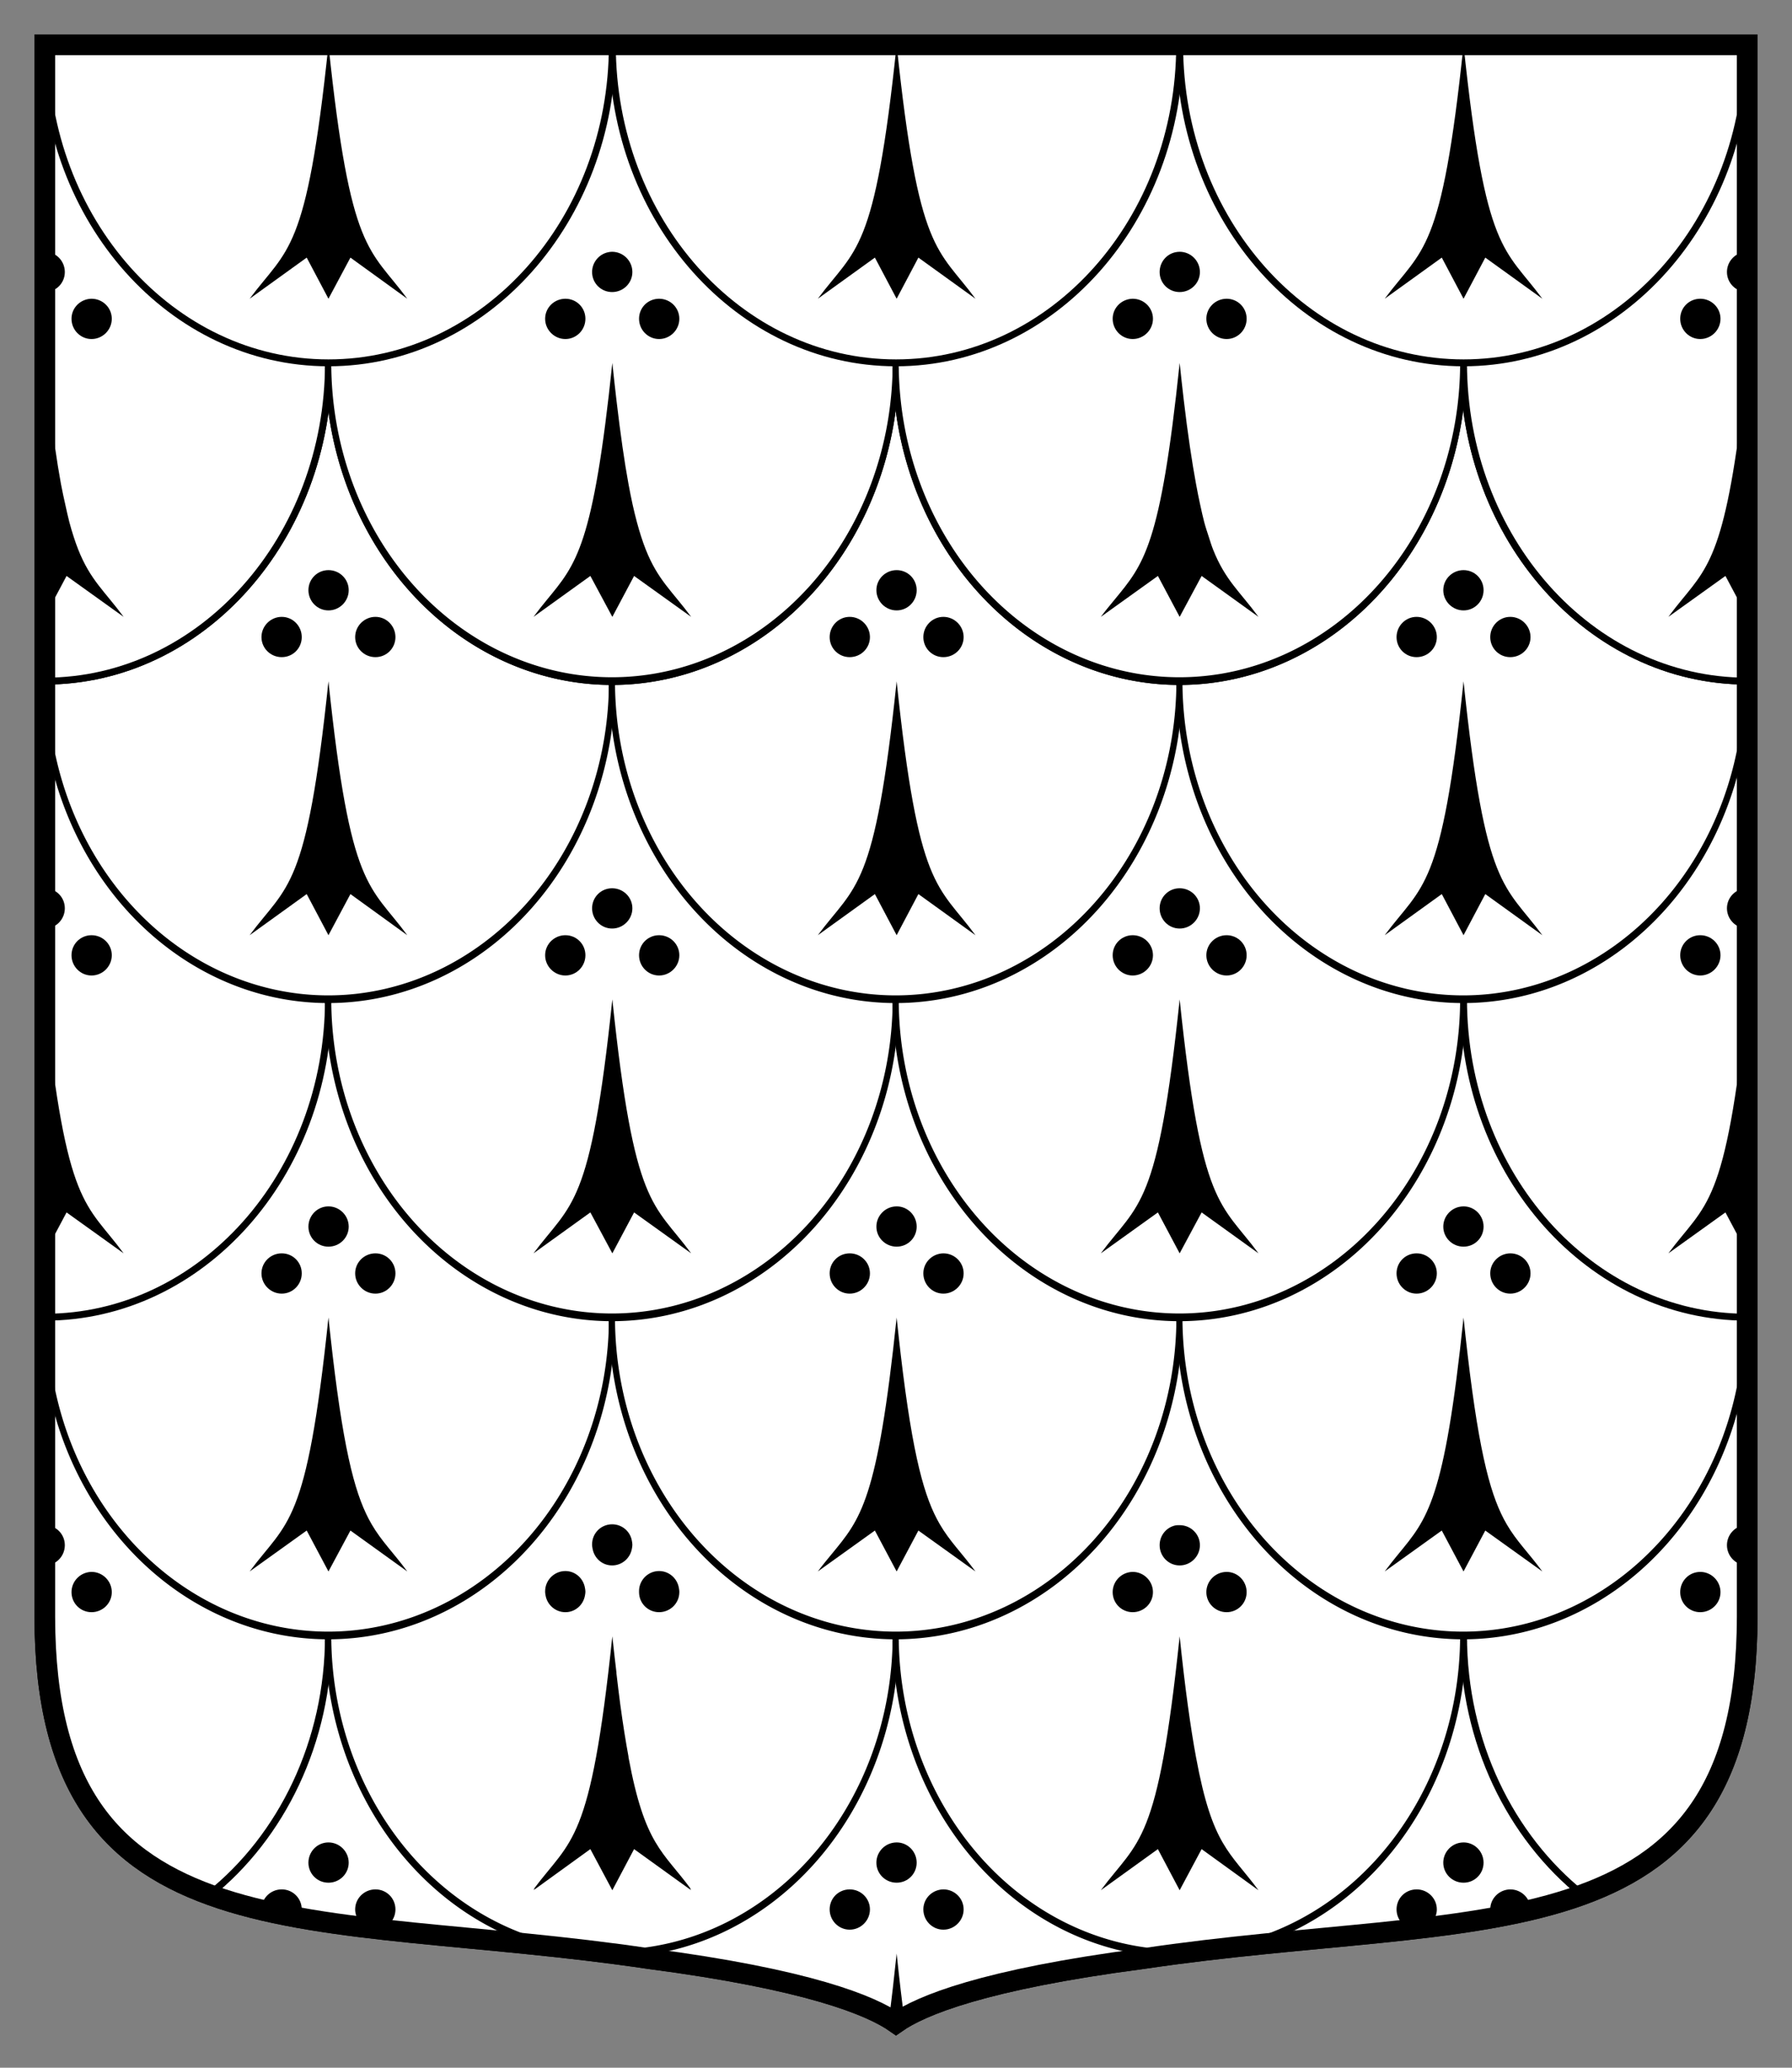 <?xml version="1.0" encoding="UTF-8" standalone="no"?>
<!-- Created with Inkscape (http://www.inkscape.org/) -->

<svg
   xmlns:dc="http://purl.org/dc/elements/1.1/"
   xmlns:cc="http://creativecommons.org/ns#"
   xmlns:rdf="http://www.w3.org/1999/02/22-rdf-syntax-ns#"
   xmlns:svg="http://www.w3.org/2000/svg"
   xmlns="http://www.w3.org/2000/svg"
   version="1.1"
   width="260"
   height="300"
   id="svg2">
  <rect width="100%" height="100%" fill="#808080" stroke="none"/>
  <defs
     id="defs4" />
  <g
     transform="translate(0.5,0.5)"
     id="g3906">
    <path
       d="m 253,6 0,228.108 c -0.08,50.152 -38.942,42.306 -87.676,49.565 C 142.258,286.691 133.1,290.467 129.5,293 125.9,290.467 116.742,286.691 93.676,283.673 44.942,276.414 6.08,284.26 6,234.108 L 6,6 l 247,0 z"
       id="path3015"
       style="fill:#ececec;fill-opacity:1;stroke:#000000;stroke-width:3;stroke-miterlimit:4;stroke-dasharray:none" />
    <path
       d="m 47.156,236.781 c -15.23,0 -28.505,9.278 -35.625,23.062 11.81,20.641 41.315,18.47 76.812,23.094 0,-25.491 -18.452,-46.156 -41.188,-46.156 z"
       id="path3178"
       style="fill:#ffffff;fill-opacity:1;stroke:#000000;stroke-width:1;stroke-miterlimit:4;stroke-dasharray:none" />
    <path
       d="m 129.5,236.781 c -22.735,0 -41.156,20.665 -41.156,46.156 1.761,0.229 3.555,0.484 5.344,0.75 23.065,3.018 32.213,6.779 35.812,9.312 3.6,-2.533 12.747,-6.295 35.812,-9.312 1.789,-0.266 3.583,-0.521 5.344,-0.75 0,-25.491 -18.421,-46.156 -41.156,-46.156 z"
       id="path3180"
       style="fill:#ffffff;fill-opacity:1;stroke:#000000;stroke-width:1;stroke-miterlimit:4;stroke-dasharray:none" />
    <path
       d="m 211.844,236.781 c -22.735,0 -41.188,20.665 -41.188,46.156 35.497,-4.624 65.003,-2.453 76.812,-23.094 -7.12,-13.785 -20.395,-23.062 -35.625,-23.062 z"
       id="path3182"
       style="fill:#ffffff;fill-opacity:1;stroke:#000000;stroke-width:1;stroke-miterlimit:4;stroke-dasharray:none" />
    <path
       d="m 6,190.625 0,43.469 c 0.038,24.152 9.077,34.866 23.875,40.281 10.454,-8.366 17.281,-22.09 17.281,-37.594 C 47.156,211.29 28.735,190.625 6,190.625 z"
       id="path3066"
       style="fill:#ffffff;fill-opacity:1;stroke:#000000;stroke-width:1;stroke-miterlimit:4;stroke-dasharray:none" />
    <path
       d="m -159.502,-16.017 a 47.383,42.712 0 1 1 -94.767,0 47.383,42.712 0 1 1 94.767,0 z"
       transform="matrix(0.869,0,0,1.081,268.073,254.082)"
       id="path3068"
       style="fill:#ffffff;fill-opacity:1;stroke:#000000;stroke-width:1.032;stroke-miterlimit:4;stroke-dasharray:none" />
    <path
       d="m -159.502,-16.017 a 47.383,42.712 0 1 1 -94.767,0 47.383,42.712 0 1 1 94.767,0 z"
       transform="matrix(0.869,0,0,1.081,350.405,254.082)"
       id="path3070"
       style="fill:#ffffff;fill-opacity:1;stroke:#000000;stroke-width:1.032;stroke-miterlimit:4;stroke-dasharray:none" />
    <path
       d="m 253,190.625 c -22.735,0 -41.156,20.665 -41.156,46.156 0,15.503 6.827,29.227 17.281,37.594 14.798,-5.415 23.836,-16.129 23.875,-40.281 l 0,-43.469 z"
       id="path3072"
       style="fill:#ffffff;fill-opacity:1;stroke:#000000;stroke-width:1;stroke-miterlimit:4;stroke-dasharray:none" />
    <path
       d="m -159.502,-16.017 a 47.383,42.712 0 1 1 -94.767,0 47.383,42.712 0 1 1 94.767,0 z"
       transform="matrix(0.869,0,0,1.081,226.907,207.927)"
       id="path3076"
       style="fill:#ffffff;fill-opacity:1;stroke:#000000;stroke-width:1.032;stroke-miterlimit:4;stroke-dasharray:none" />
    <path
       d="m -159.502,-16.017 a 47.383,42.712 0 1 1 -94.767,0 47.383,42.712 0 1 1 94.767,0 z"
       transform="matrix(0.869,0,0,1.081,309.239,207.927)"
       id="path3078"
       style="fill:#ffffff;fill-opacity:1;stroke:#000000;stroke-width:1.032;stroke-miterlimit:4;stroke-dasharray:none" />
    <path
       d="m -159.502,-16.017 a 47.383,42.712 0 1 1 -94.767,0 47.383,42.712 0 1 1 94.767,0 z"
       transform="matrix(0.869,0,0,1.081,391.572,207.927)"
       id="path3080"
       style="fill:#ffffff;fill-opacity:1;stroke:#000000;stroke-width:1.032;stroke-miterlimit:4;stroke-dasharray:none" />
    <path
       d="M 6,98.323 6,190.611 c 22.735,0 41.156,-20.653 41.156,-46.144 C 47.156,118.977 28.735,98.323 6,98.323 z"
       id="path3046"
       style="fill:#ffffff;fill-opacity:1;stroke:#000000;stroke-width:1;stroke-miterlimit:4;stroke-dasharray:none" />
    <path
       d="m -159.502,-16.017 a 47.383,42.712 0 1 1 -94.767,0 47.383,42.712 0 1 1 94.767,0 z"
       transform="matrix(0.869,0,0,1.081,268.073,161.772)"
       id="path3048"
       style="fill:#ffffff;fill-opacity:1;stroke:#000000;stroke-width:1.032;stroke-miterlimit:4;stroke-dasharray:none" />
    <path
       d="m -159.502,-16.017 a 47.383,42.712 0 1 1 -94.767,0 47.383,42.712 0 1 1 94.767,0 z"
       transform="matrix(0.869,0,0,1.081,350.405,161.772)"
       id="path3050"
       style="fill:#ffffff;fill-opacity:1;stroke:#000000;stroke-width:1.032;stroke-miterlimit:4;stroke-dasharray:none" />
    <path
       d="m 253,98.323 c -22.735,0 -41.156,20.653 -41.156,46.144 0,25.491 18.421,46.144 41.156,46.144 l 0,-92.288 z"
       id="path3052"
       style="fill:#ffffff;fill-opacity:1;stroke:#000000;stroke-width:1;stroke-miterlimit:4;stroke-dasharray:none" />
    <path
       d="m -159.502,-16.017 a 47.383,42.712 0 1 1 -94.767,0 47.383,42.712 0 1 1 94.767,0 z"
       transform="matrix(0.869,0,0,1.081,226.907,115.617)"
       id="path3056"
       style="fill:#ffffff;fill-opacity:1;stroke:#000000;stroke-width:1.032;stroke-miterlimit:4;stroke-dasharray:none" />
    <path
       d="m -159.502,-16.017 a 47.383,42.712 0 1 1 -94.767,0 47.383,42.712 0 1 1 94.767,0 z"
       transform="matrix(0.869,0,0,1.081,309.239,115.617)"
       id="path3058"
       style="fill:#ffffff;fill-opacity:1;stroke:#000000;stroke-width:1.032;stroke-miterlimit:4;stroke-dasharray:none" />
    <path
       d="m -159.502,-16.017 a 47.383,42.712 0 1 1 -94.767,0 47.383,42.712 0 1 1 94.767,0 z"
       transform="matrix(0.869,0,0,1.081,391.572,115.617)"
       id="path3060"
       style="fill:#ffffff;fill-opacity:1;stroke:#000000;stroke-width:1.032;stroke-miterlimit:4;stroke-dasharray:none" />
    <path
       d="M 6,6 6,98.323 c 22.735,0 41.156,-20.688 41.156,-46.179 C 47.156,26.653 28.735,6 6,6 z"
       id="path3000"
       style="fill:#ffffff;fill-opacity:1;stroke:#000000;stroke-width:1;stroke-miterlimit:4;stroke-dasharray:none" />
    <path
       d="m -159.502,-16.017 a 47.383,42.712 0 1 1 -94.767,0 47.383,42.712 0 1 1 94.767,0 z"
       transform="matrix(0.869,0,0,1.081,268.073,69.461)"
       id="path3002"
       style="fill:#ffffff;fill-opacity:1;stroke:#000000;stroke-width:1.032;stroke-miterlimit:4;stroke-dasharray:none" />
    <path
       d="m -159.502,-16.017 a 47.383,42.712 0 1 1 -94.767,0 47.383,42.712 0 1 1 94.767,0 z"
       transform="matrix(0.869,0,0,1.081,350.405,69.461)"
       id="path3004"
       style="fill:#ffffff;fill-opacity:1;stroke:#000000;stroke-width:1.032;stroke-miterlimit:4;stroke-dasharray:none" />
    <path
       d="m 253,6 c -22.735,0 -41.156,20.653 -41.156,46.144 0,25.491 18.421,46.179 41.156,46.179 l 0,-92.323 z"
       id="path3006"
       style="fill:#ffffff;fill-opacity:1;stroke:#000000;stroke-width:1;stroke-miterlimit:4;stroke-dasharray:none" />
    <path
       d="M 6,6 C 6,31.491 24.421,52.144 47.156,52.144 c 22.735,0 41.188,-20.653 41.188,-46.144 l -82.344,0 z"
       id="path3010"
       style="fill:#ffffff;fill-opacity:1;stroke:#000000;stroke-width:1;stroke-miterlimit:4;stroke-dasharray:none" />
    <path
       d="m 88.344,6 c 0,25.491 18.421,46.144 41.156,46.144 22.735,0 41.156,-20.653 41.156,-46.144 l -82.312,0 z"
       id="path3012"
       style="fill:#ffffff;fill-opacity:1;stroke:#000000;stroke-width:1;stroke-miterlimit:4;stroke-dasharray:none" />
    <path
       d="m 170.656,6 c 0,25.491 18.452,46.144 41.188,46.144 C 234.579,52.144 253,31.491 253,6 l -82.344,0 z"
       id="path3014"
       style="fill:#ffffff;fill-opacity:1;stroke:#000000;stroke-width:1;stroke-miterlimit:4;stroke-dasharray:none" />
    <path
       d="M 6,6 6,98.323 c 22.735,0 41.156,-20.688 41.156,-46.179 C 47.156,26.653 28.735,6 6,6 z"
       id="path3055"
       style="fill:#ffffff;fill-opacity:1;stroke:#000000;stroke-width:1;stroke-miterlimit:4;stroke-dasharray:none" />
    <path
       d="m -159.502,-16.017 a 47.383,42.712 0 1 1 -94.767,0 47.383,42.712 0 1 1 94.767,0 z"
       transform="matrix(0.869,0,0,1.081,268.073,69.461)"
       id="path3057"
       style="fill:#ffffff;fill-opacity:1;stroke:#000000;stroke-width:1.032;stroke-miterlimit:4;stroke-dasharray:none" />
    <path
       d="m -159.502,-16.017 a 47.383,42.712 0 1 1 -94.767,0 47.383,42.712 0 1 1 94.767,0 z"
       transform="matrix(0.869,0,0,1.081,350.405,69.461)"
       id="path3059"
       style="fill:#ffffff;fill-opacity:1;stroke:#000000;stroke-width:1.032;stroke-miterlimit:4;stroke-dasharray:none" />
    <path
       d="m 253,6 c -22.735,0 -41.156,20.653 -41.156,46.144 0,25.491 18.421,46.179 41.156,46.179 l 0,-92.323 z"
       id="path3061"
       style="fill:#ffffff;fill-opacity:1;stroke:#000000;stroke-width:1;stroke-miterlimit:4;stroke-dasharray:none" />
    <path
       d="M 6,6 C 6,31.491 24.421,52.144 47.156,52.144 c 22.735,0 41.188,-20.653 41.188,-46.144 l -82.344,0 z"
       id="path3063"
       style="fill:#ffffff;fill-opacity:1;stroke:#000000;stroke-width:1;stroke-miterlimit:4;stroke-dasharray:none" />
    <path
       d="m 88.344,6 c 0,25.491 18.421,46.144 41.156,46.144 22.735,0 41.156,-20.653 41.156,-46.144 l -82.312,0 z"
       id="path3065"
       style="fill:#ffffff;fill-opacity:1;stroke:#000000;stroke-width:1;stroke-miterlimit:4;stroke-dasharray:none" />
    <path
       d="m 170.656,6 c 0,25.491 18.452,46.144 41.188,46.144 C 234.579,52.144 253,31.491 253,6 l -82.344,0 z"
       id="path3067"
       style="fill:#ffffff;fill-opacity:1;stroke:#000000;stroke-width:1;stroke-miterlimit:4;stroke-dasharray:none" />
    <path
       d="M 47.156,6 C 43.973,36.45 41.251,35.404 35.719,42.844 L 44,36.875 l 3.156,5.969 3.188,-5.969 8.25,5.969 C 53.096,35.391 50.34,36.45 47.156,6 z m 82.438,0 c -3.183,30.45 -5.905,29.404 -11.438,36.844 l 8.281,-5.969 3.156,5.969 3.156,-5.969 8.281,5.969 C 135.533,35.391 132.777,36.45 129.594,6 z m 82.25,0 c -3.183,30.45 -5.905,29.404 -11.438,36.844 L 208.688,36.875 211.844,42.844 215,36.875 l 8.281,5.969 C 217.783,35.391 215.027,36.45 211.844,6 z M 6,36.031 6,41.875 c 1.614,0 2.906,-1.293 2.906,-2.906 0,-1.614 -1.293,-2.938 -2.906,-2.938 z m 82.312,0 c -0.202,0 -0.372,0.024 -0.562,0.062 -1.331,0.272 -2.344,1.463 -2.344,2.875 0,1.614 1.293,2.906 2.906,2.906 1.614,0 2.938,-1.293 2.938,-2.906 0,-1.614 -1.324,-2.938 -2.938,-2.938 z m 82.344,0 c -0.202,0 -0.404,0.024 -0.594,0.062 -1.331,0.272 -2.312,1.463 -2.312,2.875 0,1.614 1.293,2.906 2.906,2.906 1.614,0 2.938,-1.293 2.938,-2.906 0,-1.614 -1.324,-2.938 -2.938,-2.938 z m 82.344,0 c -0.202,0 -0.404,0.024 -0.594,0.062 -1.331,0.272 -2.344,1.463 -2.344,2.875 0,1.614 1.324,2.906 2.938,2.906 l 0,-5.844 z m -240.219,6.812 c -0.202,0 -0.372,0.024 -0.562,0.062 C 10.887,43.179 9.875,44.338 9.875,45.75 c 0,1.614 1.293,2.938 2.906,2.938 1.614,0 2.938,-1.324 2.938,-2.938 0,-1.614 -1.324,-2.906 -2.938,-2.906 z m 68.75,0 c -0.202,0 -0.404,0.024 -0.594,0.062 -1.331,0.272 -2.344,1.432 -2.344,2.844 0,1.614 1.324,2.938 2.938,2.938 1.614,0 2.906,-1.324 2.906,-2.938 0,-1.614 -1.293,-2.906 -2.906,-2.906 z m 13.594,0 c -0.202,0 -0.404,0.024 -0.594,0.062 -1.331,0.272 -2.312,1.432 -2.312,2.844 0,1.614 1.293,2.938 2.906,2.938 1.614,0 2.938,-1.324 2.938,-2.938 0,-1.614 -1.324,-2.906 -2.938,-2.906 z m 68.719,0 c -0.202,0 -0.372,0.024 -0.562,0.062 -1.331,0.272 -2.344,1.432 -2.344,2.844 0,1.614 1.293,2.938 2.906,2.938 1.614,0 2.938,-1.324 2.938,-2.938 0,-1.614 -1.324,-2.906 -2.938,-2.906 z m 13.625,0 c -0.202,0 -0.404,0.024 -0.594,0.062 -1.331,0.272 -2.344,1.432 -2.344,2.844 0,1.614 1.324,2.938 2.938,2.938 1.614,0 2.906,-1.324 2.906,-2.938 0,-1.614 -1.293,-2.906 -2.906,-2.906 z m 68.719,0 c -0.202,0 -0.404,0.024 -0.594,0.062 -1.331,0.272 -2.312,1.432 -2.312,2.844 0,1.614 1.293,2.938 2.906,2.938 1.614,0 2.938,-1.324 2.938,-2.938 0,-1.614 -1.324,-2.906 -2.938,-2.906 z M 6,52.156 6,89 9.156,83.062 17.438,89 C 14.689,85.273 12.617,83.691 10.844,79.219 10.622,78.66 10.401,78.034 10.188,77.375 9.974,76.716 9.769,76.028 9.562,75.25 9.356,74.472 9.17,73.604 8.969,72.688 8.767,71.771 8.542,70.794 8.344,69.719 7.75,66.494 7.183,62.531 6.594,57.531 6.397,55.865 6.199,54.059 6,52.156 z m 82.344,0 c -2.785,26.644 -5.23,29.175 -9.5,34.375 -0.61,0.743 -1.246,1.539 -1.938,2.469 l 8.25,-5.938 L 88.344,89 91.5,83.062 99.781,89 C 97.032,85.273 94.961,83.691 93.188,79.219 92.966,78.66 92.745,78.034 92.531,77.375 c -0.213,-0.659 -0.418,-1.347 -0.625,-2.125 -0.207,-0.778 -0.423,-1.646 -0.625,-2.562 -0.202,-0.917 -0.396,-1.894 -0.594,-2.969 -0.594,-3.224 -1.161,-7.187 -1.75,-12.188 -0.196,-1.667 -0.395,-3.472 -0.594,-5.375 z m 82.312,0 c -2.785,26.644 -5.198,29.175 -9.469,34.375 -0.61,0.743 -1.277,1.539 -1.969,2.469 L 167.5,83.062 170.656,89 l 3.188,-5.938 8.25,5.938 c -2.749,-3.727 -4.82,-5.309 -6.594,-9.781 -0.222,-0.559 -0.412,-1.185 -0.625,-1.844 -0.213,-0.659 -0.45,-1.347 -0.656,-2.125 -0.207,-0.778 -0.392,-1.646 -0.594,-2.562 -0.202,-0.917 -0.396,-1.894 -0.594,-2.969 -0.594,-3.224 -1.192,-7.187 -1.781,-12.188 -0.196,-1.667 -0.395,-3.472 -0.594,-5.375 z m 82.344,0 c -2.785,26.644 -5.23,29.175 -9.5,34.375 -0.61,0.743 -1.246,1.539 -1.938,2.469 L 249.844,83.062 253,89 253,52.156 z M 47.156,82.219 c -1.614,0 -2.906,1.293 -2.906,2.906 0,1.614 1.293,2.938 2.906,2.938 1.614,0 2.938,-1.324 2.938,-2.938 0,-1.614 -1.324,-2.906 -2.938,-2.906 z m 82.438,0 c -1.614,0 -2.938,1.293 -2.938,2.906 0,1.614 1.324,2.938 2.938,2.938 1.614,0 2.906,-1.324 2.906,-2.938 0,-1.614 -1.293,-2.906 -2.906,-2.906 z m 82.25,0 c -1.614,0 -2.938,1.293 -2.938,2.906 0,1.614 1.324,2.938 2.938,2.938 1.614,0 2.906,-1.324 2.906,-2.938 0,-1.614 -1.293,-2.906 -2.906,-2.906 z M 40.375,89 c -1.614,0 -2.938,1.324 -2.938,2.938 0,1.614 1.324,2.906 2.938,2.906 1.614,0 2.906,-1.293 2.906,-2.906 C 43.281,90.324 41.989,89 40.375,89 z m 13.594,0 c -1.614,0 -2.938,1.324 -2.938,2.938 0,1.614 1.324,2.906 2.938,2.906 1.614,0 2.906,-1.293 2.906,-2.906 C 56.875,90.324 55.582,89 53.969,89 z m 68.812,0 c -1.614,0 -2.906,1.324 -2.906,2.938 0,1.614 1.293,2.906 2.906,2.906 1.614,0 2.938,-1.293 2.938,-2.906 0,-1.614 -1.324,-2.938 -2.938,-2.938 z m 13.594,0 c -1.614,0 -2.906,1.324 -2.906,2.938 0,1.614 1.293,2.906 2.906,2.906 1.614,0 2.938,-1.293 2.938,-2.906 0,-1.614 -1.324,-2.938 -2.938,-2.938 z m 68.656,0 c -1.614,0 -2.906,1.324 -2.906,2.938 0,1.614 1.293,2.906 2.906,2.906 1.614,0 2.938,-1.293 2.938,-2.906 0,-1.614 -1.324,-2.938 -2.938,-2.938 z m 13.594,0 c -1.614,0 -2.906,1.324 -2.906,2.938 0,1.614 1.293,2.906 2.906,2.906 1.614,0 2.938,-1.293 2.938,-2.906 C 221.562,90.324 220.239,89 218.625,89 z M 47.156,98.344 c -3.183,30.45 -5.905,29.404 -11.438,36.844 L 44,129.219 l 3.156,5.969 3.188,-5.969 8.25,5.969 c -5.498,-7.453 -8.254,-6.394 -11.438,-36.844 z m 82.438,0 c -3.183,30.45 -5.905,29.404 -11.438,36.844 l 8.281,-5.969 3.156,5.969 3.156,-5.969 8.281,5.969 c -5.498,-7.453 -8.254,-6.394 -11.438,-36.844 z m 82.25,0 c -3.183,30.45 -5.905,29.404 -11.438,36.844 l 8.281,-5.969 3.156,5.969 3.156,-5.969 8.281,5.969 c -5.498,-7.453 -8.254,-6.394 -11.438,-36.844 z M 6,128.375 l 0,5.844 c 1.614,0 2.906,-1.324 2.906,-2.938 C 8.906,129.668 7.614,128.375 6,128.375 z m 82.312,0 c -1.614,0 -2.906,1.293 -2.906,2.906 0,1.614 1.293,2.938 2.906,2.938 1.614,0 2.938,-1.324 2.938,-2.938 0,-1.614 -1.324,-2.906 -2.938,-2.906 z m 82.344,0 c -1.614,0 -2.906,1.293 -2.906,2.906 0,1.614 1.293,2.938 2.906,2.938 1.614,0 2.938,-1.324 2.938,-2.938 0,-1.614 -1.324,-2.906 -2.938,-2.906 z m 82.344,0 c -1.614,0 -2.938,1.293 -2.938,2.906 0,1.614 1.324,2.938 2.938,2.938 l 0,-5.844 z m -240.219,6.812 c -1.614,0 -2.906,1.293 -2.906,2.906 0,1.614 1.293,2.938 2.906,2.938 1.614,0 2.938,-1.324 2.938,-2.938 0,-1.614 -1.324,-2.906 -2.938,-2.906 z m 68.75,0 c -1.614,0 -2.938,1.293 -2.938,2.906 0,1.614 1.324,2.938 2.938,2.938 1.614,0 2.906,-1.324 2.906,-2.938 0,-1.614 -1.293,-2.906 -2.906,-2.906 z m 13.594,0 c -1.614,0 -2.906,1.293 -2.906,2.906 0,1.614 1.293,2.938 2.906,2.938 1.614,0 2.938,-1.324 2.938,-2.938 0,-1.614 -1.324,-2.906 -2.938,-2.906 z m 68.719,0 c -1.614,0 -2.906,1.293 -2.906,2.906 0,1.614 1.293,2.938 2.906,2.938 1.614,0 2.938,-1.324 2.938,-2.938 0,-1.614 -1.324,-2.906 -2.938,-2.906 z m 13.625,0 c -1.614,0 -2.938,1.293 -2.938,2.906 0,1.614 1.324,2.938 2.938,2.938 1.614,0 2.906,-1.324 2.906,-2.938 0,-1.614 -1.293,-2.906 -2.906,-2.906 z m 68.719,0 c -1.614,0 -2.906,1.293 -2.906,2.906 0,1.614 1.293,2.938 2.906,2.938 1.614,0 2.938,-1.324 2.938,-2.938 0,-1.614 -1.324,-2.906 -2.938,-2.906 z M 6,144.5 l 0,36.844 3.156,-5.938 8.281,5.938 C 11.94,173.891 9.183,174.95 6,144.5 z m 82.344,0 c -3.183,30.45 -5.905,29.404 -11.438,36.844 l 8.25,-5.938 3.188,5.938 3.156,-5.938 8.281,5.938 C 94.283,173.891 91.527,174.95 88.344,144.5 z m 82.312,0 c -3.183,30.45 -5.905,29.404 -11.438,36.844 l 8.281,-5.938 3.156,5.938 3.188,-5.938 8.25,5.938 c -5.498,-7.453 -8.254,-6.394 -11.438,-36.844 z M 253,144.5 c -3.183,30.45 -5.905,29.404 -11.438,36.844 l 8.281,-5.938 L 253,181.344 253,144.5 z M 47.156,174.531 c -1.614,0 -2.906,1.324 -2.906,2.938 0,1.614 1.293,2.906 2.906,2.906 1.614,0 2.938,-1.293 2.938,-2.906 0,-1.614 -1.324,-2.938 -2.938,-2.938 z m 82.438,0 c -0.202,0 -0.404,0.024 -0.594,0.062 -1.331,0.272 -2.344,1.463 -2.344,2.875 0,1.614 1.324,2.906 2.938,2.906 1.614,0 2.906,-1.293 2.906,-2.906 0,-1.614 -1.293,-2.938 -2.906,-2.938 z m 82.25,0 c -0.202,0 -0.404,0.024 -0.594,0.062 -1.331,0.272 -2.344,1.463 -2.344,2.875 0,1.614 1.324,2.906 2.938,2.906 1.614,0 2.906,-1.293 2.906,-2.906 0,-1.614 -1.293,-2.938 -2.906,-2.938 z M 40.375,181.344 c -1.614,0 -2.938,1.293 -2.938,2.906 0,1.614 1.324,2.938 2.938,2.938 1.614,0 2.906,-1.324 2.906,-2.938 0,-1.614 -1.293,-2.906 -2.906,-2.906 z m 13.594,0 c -0.202,0 -0.404,0.024 -0.594,0.062 -1.331,0.272 -2.344,1.432 -2.344,2.844 0,1.614 1.324,2.938 2.938,2.938 1.614,0 2.906,-1.324 2.906,-2.938 0,-1.614 -1.293,-2.906 -2.906,-2.906 z m 68.812,0 c -0.202,0 -0.404,0.024 -0.594,0.062 -1.331,0.272 -2.312,1.432 -2.312,2.844 0,1.614 1.293,2.938 2.906,2.938 1.614,0 2.938,-1.324 2.938,-2.938 0,-1.614 -1.324,-2.906 -2.938,-2.906 z m 13.594,0 c -0.202,0 -0.372,0.024 -0.562,0.062 -1.331,0.272 -2.344,1.432 -2.344,2.844 0,1.614 1.293,2.938 2.906,2.938 1.614,0 2.938,-1.324 2.938,-2.938 0,-1.614 -1.324,-2.906 -2.938,-2.906 z m 68.656,0 c -0.202,0 -0.404,0.024 -0.594,0.062 -1.331,0.272 -2.312,1.432 -2.312,2.844 0,1.614 1.293,2.938 2.906,2.938 1.614,0 2.938,-1.324 2.938,-2.938 0,-1.614 -1.324,-2.906 -2.938,-2.906 z m 13.594,0 c -0.202,0 -0.372,0.024 -0.562,0.062 -1.331,0.272 -2.344,1.432 -2.344,2.844 0,1.614 1.293,2.938 2.906,2.938 1.614,0 2.938,-1.324 2.938,-2.938 0,-1.614 -1.324,-2.906 -2.938,-2.906 z m -171.469,9.312 C 43.973,221.106 41.251,220.06 35.719,227.5 L 44,221.562 l 3.156,5.938 3.188,-5.938 8.25,5.938 c -2.062,-2.795 -3.73,-4.364 -5.188,-6.875 -2.186,-3.767 -3.889,-9.593 -5.656,-24.594 -0.196,-1.667 -0.395,-3.472 -0.594,-5.375 z m 82.438,0 c -2.785,26.644 -5.198,29.175 -9.469,34.375 -0.61,0.743 -1.277,1.539 -1.969,2.469 l 8.281,-5.938 3.156,5.938 3.156,-5.938 8.281,5.938 c -2.062,-2.795 -3.73,-4.364 -5.188,-6.875 -2.186,-3.767 -3.889,-9.593 -5.656,-24.594 -0.196,-1.667 -0.395,-3.472 -0.594,-5.375 z m 82.25,0 c -2.785,26.644 -5.23,29.175 -9.5,34.375 -0.61,0.743 -1.246,1.539 -1.938,2.469 l 8.281,-5.938 3.156,5.938 3.156,-5.938 8.281,5.938 c -2.062,-2.795 -3.73,-4.364 -5.188,-6.875 -2.186,-3.767 -3.889,-9.593 -5.656,-24.594 -0.196,-1.667 -0.395,-3.472 -0.594,-5.375 z m -123.531,30 c -1.614,0 -2.906,1.293 -2.906,2.906 0,0.021 -4.41e-4,0.042 0,0.062 -4.41e-4,0.021 0,0.042 0,0.062 0.007,0.158 0.032,0.318 0.062,0.469 0.224,1.391 1.39,2.469 2.844,2.469 1.454,0 2.651,-1.078 2.875,-2.469 0.035,-0.17 0.059,-0.351 0.062,-0.531 -0.004,-0.18 -0.028,-0.361 -0.062,-0.531 -0.224,-1.391 -1.421,-2.438 -2.875,-2.438 z M 6,220.781 6,226.625 c 1.614,0 2.906,-1.324 2.906,-2.938 0,-1.614 -1.293,-2.906 -2.906,-2.906 z m 164.656,0 c -0.202,0 -0.404,-0.008 -0.594,0.031 -1.331,0.272 -2.312,1.463 -2.312,2.875 0,1.614 1.293,2.938 2.906,2.938 1.614,0 2.938,-1.324 2.938,-2.938 0,-1.614 -1.324,-2.906 -2.938,-2.906 z m 82.344,0 c -0.202,0 -0.404,-0.008 -0.594,0.031 -1.331,0.272 -2.344,1.463 -2.344,2.875 0,1.614 1.324,2.938 2.938,2.938 l 0,-5.844 z M 81.531,227.438 c -1.614,0 -2.938,1.324 -2.938,2.938 0,0.021 -4.41e-4,0.042 0,0.062 -4.41e-4,0.021 0,0.042 0,0.062 0.007,0.158 0.032,0.318 0.062,0.469 0.235,1.378 1.43,2.438 2.875,2.438 1.445,0 2.609,-1.059 2.844,-2.438 0.035,-0.17 0.059,-0.351 0.062,-0.531 -0.004,-0.18 -0.028,-0.361 -0.062,-0.531 -0.224,-1.391 -1.39,-2.469 -2.844,-2.469 z m 13.594,0 c -1.454,0 -2.651,1.078 -2.875,2.469 -0.035,0.17 -0.027,0.352 -0.031,0.531 4.48e-4,0.021 -8.92e-4,0.042 0,0.062 0,1.614 1.293,2.906 2.906,2.906 1.614,0 2.938,-1.293 2.938,-2.906 0.002,-0.042 0,-0.083 0,-0.125 -0.007,-0.158 -0.032,-0.318 -0.062,-0.469 -0.224,-1.391 -1.421,-2.469 -2.875,-2.469 z m -82.344,0.125 c -0.202,0 -0.372,0.024 -0.562,0.062 -1.331,0.272 -2.344,1.463 -2.344,2.875 0,1.614 1.293,2.906 2.906,2.906 1.614,0 2.938,-1.293 2.938,-2.906 0,-1.614 -1.324,-2.938 -2.938,-2.938 z m 151.062,0 c -0.202,0 -0.372,0.024 -0.562,0.062 -1.331,0.272 -2.344,1.463 -2.344,2.875 0,1.614 1.293,2.906 2.906,2.906 1.614,0 2.938,-1.293 2.938,-2.906 0,-1.614 -1.324,-2.938 -2.938,-2.938 z m 13.625,0 c -0.202,0 -0.404,0.024 -0.594,0.062 -1.331,0.272 -2.344,1.463 -2.344,2.875 0,1.614 1.324,2.906 2.938,2.906 1.614,0 2.906,-1.293 2.906,-2.906 0,-1.614 -1.293,-2.938 -2.906,-2.938 z m 68.719,0 c -0.202,0 -0.404,0.024 -0.594,0.062 -1.331,0.272 -2.312,1.463 -2.312,2.875 0,1.614 1.293,2.906 2.906,2.906 1.614,0 2.938,-1.293 2.938,-2.906 0,-1.614 -1.324,-2.938 -2.938,-2.938 z m -157.844,9.344 c -3.177,30.315 -5.913,29.29 -11.438,36.719 l 0.219,-0.156 c -0.077,0.102 -0.14,0.176 -0.219,0.281 l 8.25,-5.969 3.188,5.969 3.156,-5.969 8.281,5.969 c -0.074,-0.101 -0.146,-0.184 -0.219,-0.281 l 0.219,0.156 c -4.113,-5.576 -6.723,-6.384 -9.094,-19.188 -0.005,-0.028 0.005,-0.065 0,-0.094 -0.396,-2.15 -0.797,-4.632 -1.188,-7.531 -0.191,-1.425 -0.37,-2.929 -0.562,-4.562 -0.005,-0.044 0.005,-0.081 0,-0.125 -0.192,-1.633 -0.399,-3.36 -0.594,-5.219 z m 82.312,0 c -3.183,30.45 -5.905,29.404 -11.438,36.844 l 8.281,-5.969 3.156,5.969 3.188,-5.969 8.25,5.969 c -2.062,-2.795 -3.73,-4.395 -5.188,-6.906 -1.457,-2.511 -2.687,-5.958 -3.875,-12.406 -0.198,-1.075 -0.398,-2.216 -0.594,-3.469 -0.392,-2.505 -0.795,-5.385 -1.188,-8.719 -0.196,-1.667 -0.395,-3.441 -0.594,-5.344 z m -164.562,0.75 c 0.178,4.321 0.648,8.184 1.438,11.625 -0.313,-2.111 -0.626,-4.39 -0.938,-7.031 -0.169,-1.432 -0.329,-2.989 -0.5,-4.594 z m 246.812,0 c -0.474,4.459 -0.91,8.2 -1.375,11.406 0.76,-3.384 1.201,-7.179 1.375,-11.406 z m -205.75,29.156 c -1.614,0 -2.906,1.324 -2.906,2.938 0,1.614 1.293,2.906 2.906,2.906 1.614,0 2.938,-1.293 2.938,-2.906 0,-1.614 -1.324,-2.938 -2.938,-2.938 z m 82.438,0 c -0.202,0 -0.404,0.024 -0.594,0.062 -1.331,0.272 -2.344,1.463 -2.344,2.875 0,1.614 1.324,2.906 2.938,2.906 1.614,0 2.906,-1.293 2.906,-2.906 0,-1.614 -1.293,-2.938 -2.906,-2.938 z m 82.25,0 c -0.202,0 -0.404,0.024 -0.594,0.062 -1.331,0.272 -2.344,1.463 -2.344,2.875 0,1.614 1.324,2.906 2.938,2.906 1.614,0 2.906,-1.293 2.906,-2.906 0,-1.614 -1.293,-2.938 -2.906,-2.938 z M 40.375,273.625 c -1.614,0 -2.938,1.293 -2.938,2.906 0,0.021 -4.46e-4,0.042 0,0.062 1.797,0.426 3.646,0.813 5.562,1.156 0.175,-0.378 0.281,-0.776 0.281,-1.219 0,-1.614 -1.293,-2.906 -2.906,-2.906 z m 13.594,0 c -0.202,0 -0.404,0.024 -0.594,0.062 -1.331,0.272 -2.344,1.432 -2.344,2.844 0,1.146 0.691,2.142 1.656,2.625 0.641,0.077 1.319,0.145 1.969,0.219 1.277,-0.313 2.219,-1.468 2.219,-2.844 0,-1.614 -1.293,-2.906 -2.906,-2.906 z m 68.812,0 c -0.202,0 -0.404,0.024 -0.594,0.062 -1.331,0.272 -2.312,1.432 -2.312,2.844 0,1.614 1.293,2.938 2.906,2.938 1.614,0 2.938,-1.324 2.938,-2.938 0,-1.614 -1.324,-2.906 -2.938,-2.906 z m 13.594,0 c -0.202,0 -0.372,0.024 -0.562,0.062 -1.331,0.272 -2.344,1.432 -2.344,2.844 0,1.614 1.293,2.938 2.906,2.938 1.614,0 2.938,-1.324 2.938,-2.938 0,-1.614 -1.324,-2.906 -2.938,-2.906 z m 68.656,0 c -0.202,0 -0.404,0.024 -0.594,0.062 -1.331,0.272 -2.312,1.432 -2.312,2.844 0,1.376 0.941,2.53 2.219,2.844 0.65,-0.074 1.328,-0.141 1.969,-0.219 0.965,-0.483 1.656,-1.479 1.656,-2.625 0,-1.614 -1.324,-2.906 -2.938,-2.906 z m 13.594,0 c -0.202,0 -0.372,0.024 -0.562,0.062 -1.331,0.272 -2.344,1.432 -2.344,2.844 0,0.443 0.107,0.841 0.281,1.219 1.917,-0.343 3.765,-0.73 5.562,-1.156 4.5e-4,-0.021 0,-0.042 0,-0.062 0,-1.614 -1.324,-2.906 -2.938,-2.906 z m -89.031,9.312 c -0.372,3.554 -0.73,6.647 -1.094,9.406 0.368,0.22 0.709,0.452 1,0.656 0.337,-0.237 0.745,-0.492 1.188,-0.75 -0.167,-1.267 -0.332,-2.51 -0.5,-3.938 -0.196,-1.667 -0.395,-3.472 -0.594,-5.375 z"
       id="path1886"
       style="fill:#000000;fill-opacity:1;fill-rule:nonzero;stroke:none" />
    <path
       d="m 253,6 0,228.108 c -0.08,50.152 -38.942,42.306 -87.676,49.565 C 142.258,286.691 133.1,290.467 129.5,293 125.9,290.467 116.742,286.691 93.676,283.673 44.942,276.414 6.08,284.26 6,234.108 L 6,6 l 247,0 z"
       id="path4496"
       style="fill:none;stroke:#000000;stroke-width:3;stroke-miterlimit:4;stroke-dasharray:none" />
  </g>
</svg>
